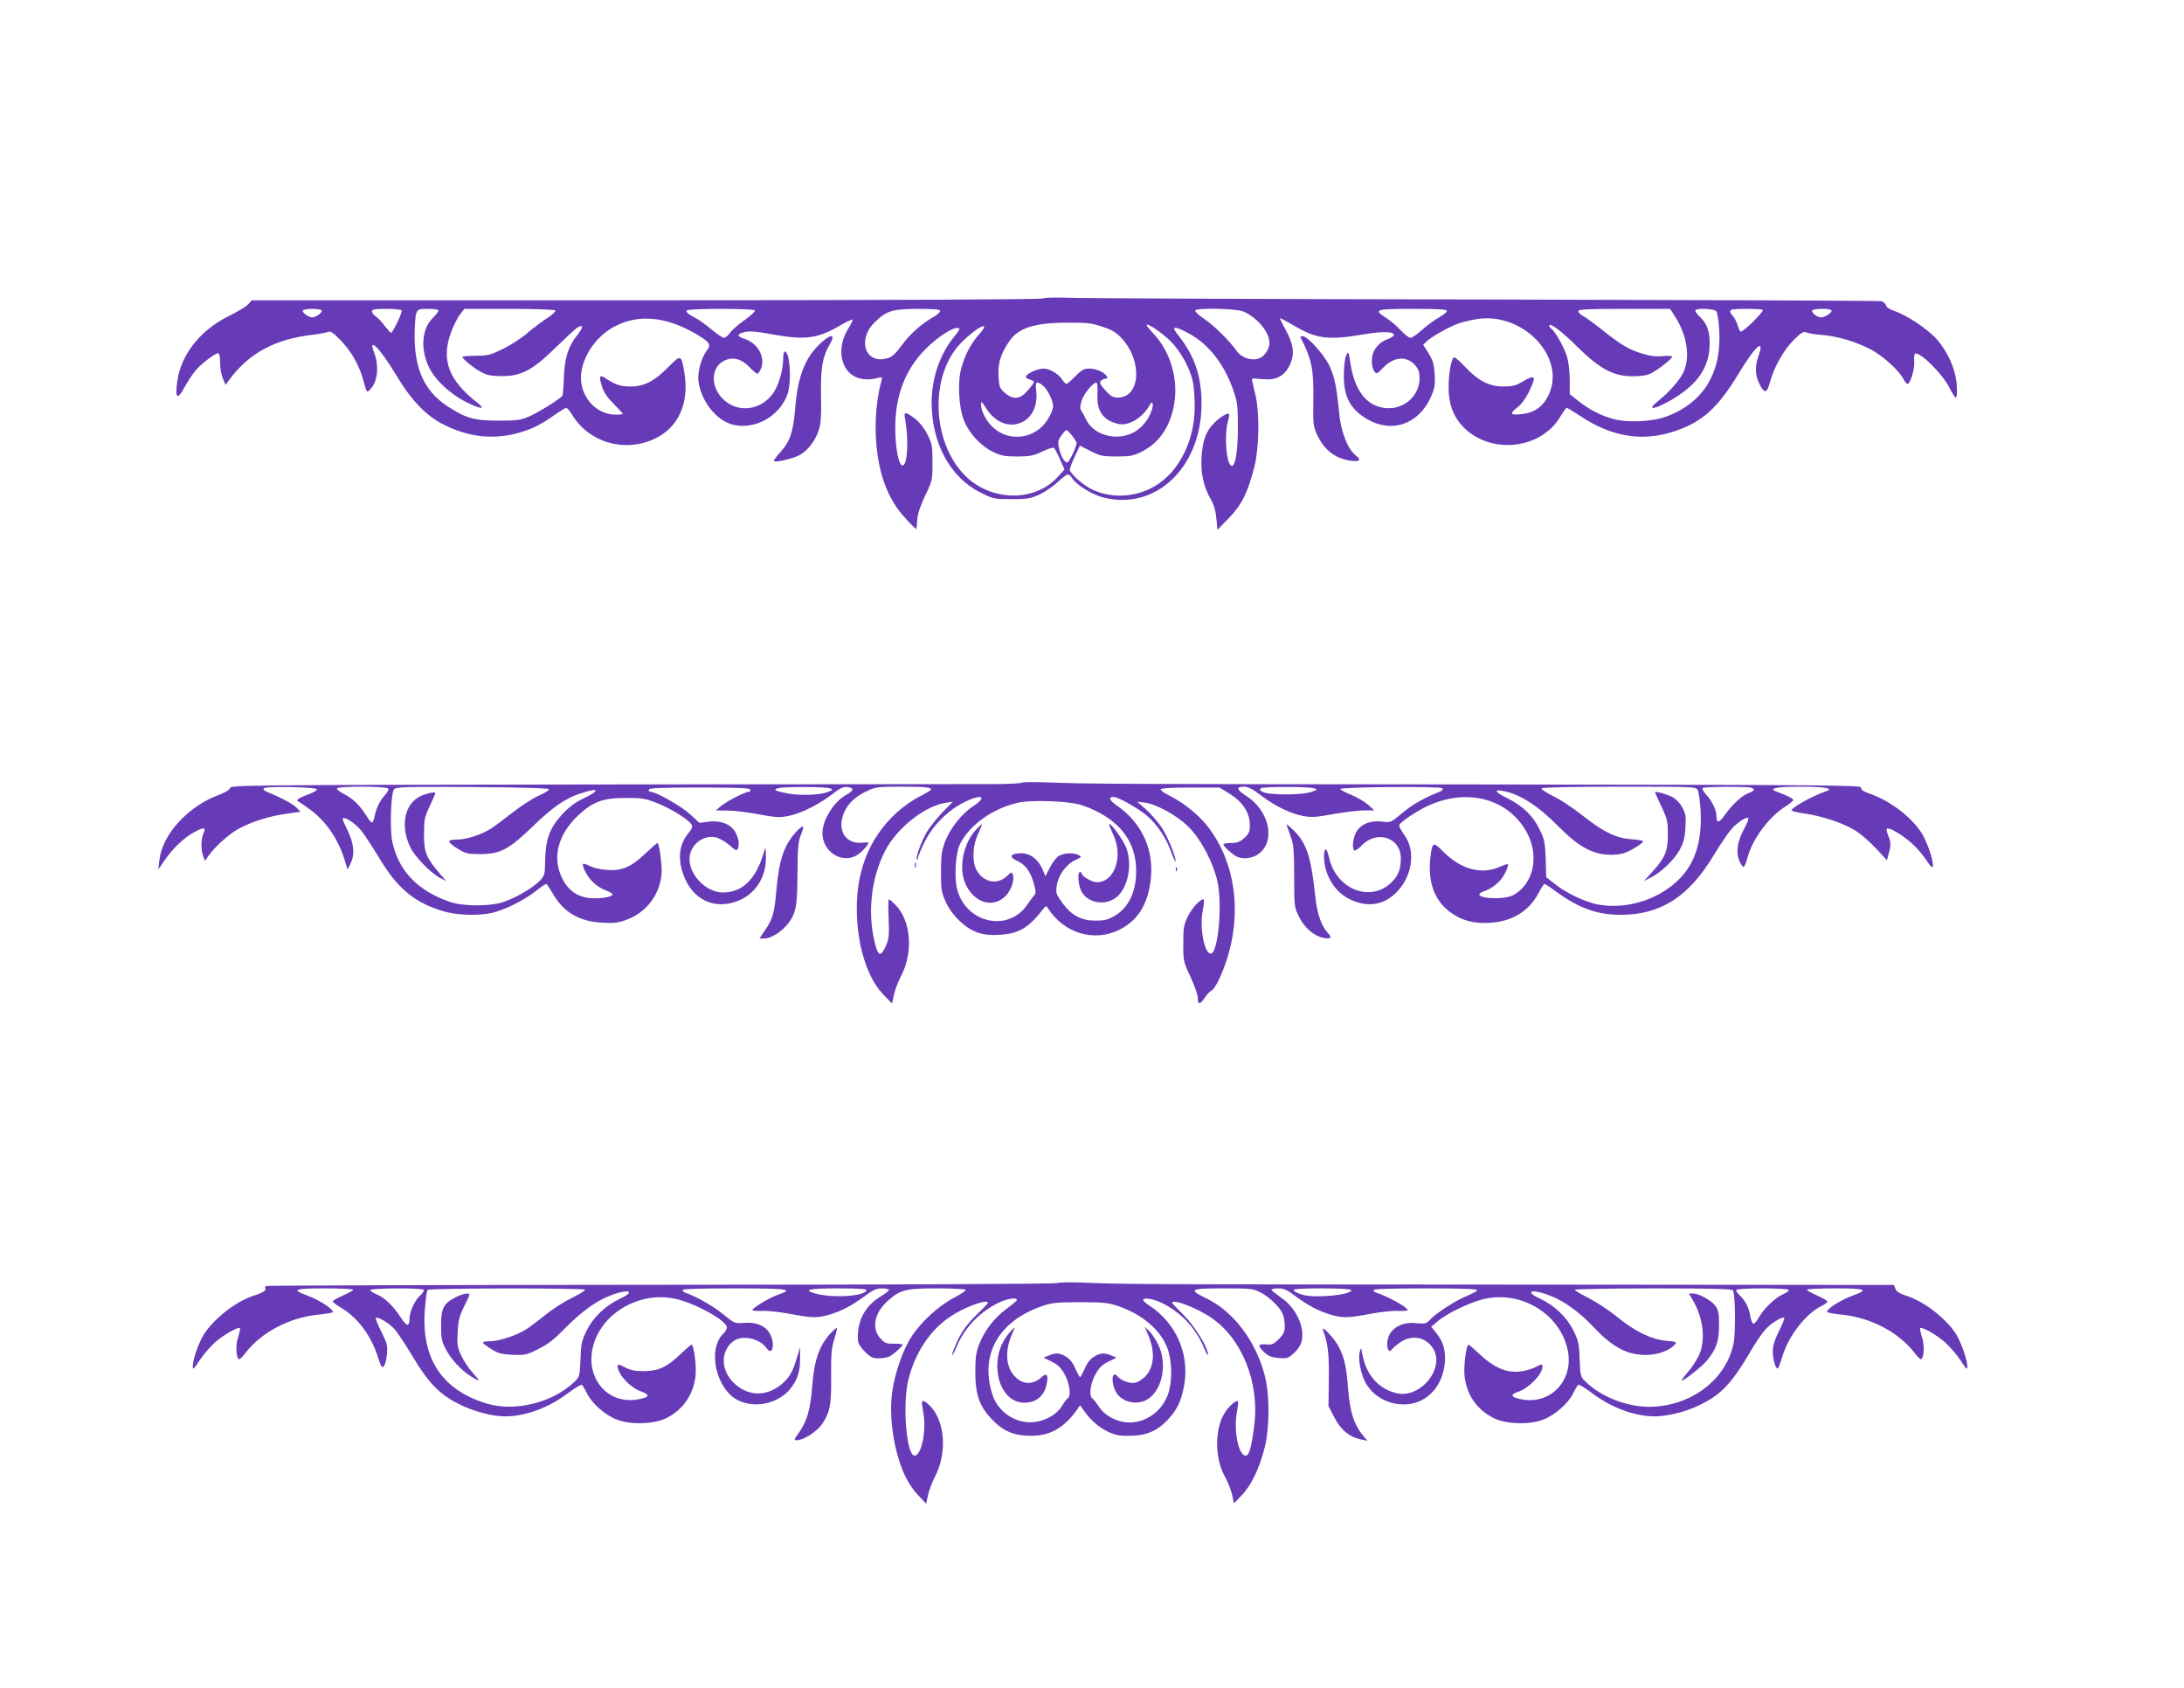 <?xml version="1.0" standalone="no"?>
<!DOCTYPE svg PUBLIC "-//W3C//DTD SVG 20010904//EN"
 "http://www.w3.org/TR/2001/REC-SVG-20010904/DTD/svg10.dtd">
<svg version="1.0" xmlns="http://www.w3.org/2000/svg"
 width="1280pt" height="989pt" viewBox="0 0 1280 989"
 preserveAspectRatio="xMidYMid meet">
<g transform="translate(0,989) scale(0.1,-0.1)"
fill="#673ab7" stroke="none">
<path d="M6110 8141 c-9 -6 -862 -10 -2325 -11 l-2310 0 -20 -23 c-11 -13 -60
-42 -108 -66 -171 -83 -285 -225 -308 -385 -14 -100 0 -114 41 -38 18 34 48
79 67 102 36 41 113 100 132 100 7 0 11 -23 11 -55 0 -31 7 -72 16 -93 l16
-37 26 35 c113 151 265 233 483 258 41 5 82 13 92 17 15 6 31 -5 78 -54 61
-64 109 -151 130 -236 7 -28 16 -54 20 -58 4 -5 19 8 33 29 31 46 35 130 10
194 -42 105 34 29 126 -125 90 -151 179 -244 284 -295 140 -70 279 -86 419
-51 88 23 139 47 224 107 34 24 66 44 71 44 6 0 20 -17 33 -37 97 -164 303
-226 480 -147 144 65 210 209 180 390 -18 107 -20 108 -93 34 -81 -83 -143
-115 -223 -115 -58 0 -88 10 -147 49 -35 23 -39 12 -20 -49 11 -35 32 -65 69
-102 29 -29 53 -55 53 -58 0 -3 -19 -5 -42 -5 -94 1 -174 69 -198 168 -29 124
64 287 202 354 138 68 296 51 467 -49 82 -49 91 -62 63 -98 -32 -41 -56 -129
-48 -182 16 -116 106 -229 203 -252 129 -31 272 50 318 178 26 75 15 251 -16
251 -5 0 -9 -19 -9 -43 0 -61 -25 -151 -56 -197 -69 -104 -207 -124 -294 -41
-76 72 -75 184 0 225 52 28 104 15 152 -35 20 -21 41 -39 46 -39 5 0 15 13 22
30 27 65 -17 147 -93 173 -50 16 -51 29 -3 41 27 7 67 4 155 -12 200 -37 273
-27 409 53 35 20 66 35 68 32 3 -3 -6 -22 -19 -44 -36 -55 -50 -108 -45 -165
11 -107 96 -162 207 -134 32 8 34 7 27 -15 -26 -96 -38 -212 -33 -324 10 -212
68 -370 176 -485 33 -36 61 -63 62 -60 1 3 3 28 5 55 2 33 18 81 46 140 42 88
43 92 43 195 0 97 -2 110 -30 165 -19 37 -46 71 -73 92 -55 42 -66 42 -58 1
24 -128 14 -286 -17 -275 -21 7 -39 100 -40 212 -2 193 58 350 178 470 70 71
161 129 191 123 13 -2 7 -14 -24 -51 -83 -102 -131 -241 -132 -384 0 -240 109
-442 288 -530 73 -37 79 -38 181 -38 93 0 113 4 163 27 32 15 79 47 106 72 27
25 54 46 60 46 6 0 19 -11 27 -24 26 -39 115 -94 180 -111 307 -79 575 174
577 545 1 159 -40 283 -131 398 -50 62 -37 67 53 20 119 -63 214 -184 267
-343 21 -61 24 -89 24 -210 0 -135 -14 -225 -35 -225 -32 0 -47 177 -23 262 6
20 9 39 6 42 -9 9 -56 -20 -90 -56 -46 -48 -65 -101 -71 -199 -5 -96 12 -173
56 -248 17 -30 27 -65 31 -110 l6 -66 68 70 c76 78 111 151 149 302 28 111 31
311 6 418 -9 39 -18 77 -20 85 -2 10 3 14 17 12 11 -2 43 -4 71 -5 66 -2 114
32 139 98 23 59 14 111 -31 194 -19 35 -34 65 -32 66 2 2 37 -17 78 -41 135
-80 202 -89 408 -54 118 20 184 18 181 -5 -1 -5 -20 -17 -42 -25 -53 -20 -87
-68 -87 -125 0 -22 6 -50 14 -60 13 -19 16 -18 54 22 63 64 138 69 187 11 19
-22 25 -41 25 -74 0 -97 -81 -176 -180 -176 -118 0 -197 89 -224 254 -13 82
-13 82 -27 53 -7 -17 -13 -67 -13 -115 -1 -110 30 -181 103 -234 153 -113 327
-67 407 107 22 50 26 69 22 131 -3 61 -9 82 -35 125 l-32 51 22 21 c29 27 132
85 186 104 24 8 71 19 105 25 275 44 530 -228 420 -449 -34 -67 -82 -100 -158
-108 -66 -7 -71 3 -20 42 22 17 47 52 65 89 45 95 39 104 -39 59 -38 -23 -59
-28 -112 -28 -83 0 -149 35 -226 118 -30 32 -58 56 -63 53 -16 -10 -31 -95
-31 -178 0 -95 27 -167 83 -227 159 -167 457 -137 572 58 17 28 33 51 37 51 4
0 40 -22 80 -48 186 -124 367 -152 556 -88 159 54 249 135 369 332 102 170
159 219 118 104 -20 -58 -19 -106 5 -156 31 -64 45 -62 64 9 26 91 80 186 140
246 44 43 57 51 72 43 11 -5 53 -12 94 -15 93 -8 193 -38 283 -84 72 -38 166
-123 192 -173 9 -16 19 -30 24 -30 16 0 42 83 40 126 -2 24 0 46 3 50 23 22
164 -117 206 -203 14 -29 30 -53 35 -53 6 0 8 32 5 75 -6 89 -51 192 -118 268
-50 57 -175 140 -243 163 -31 10 -51 23 -54 35 -3 11 -15 21 -27 24 -11 3
-1056 7 -2321 10 -1265 2 -2363 7 -2440 10 -83 3 -146 1 -155 -4z m-4225 -70
c6 -12 -33 -41 -55 -41 -22 0 -61 29 -55 41 4 5 28 9 55 9 27 0 51 -4 55 -9z
m469 0 c6 -10 -52 -131 -62 -131 -4 0 -20 18 -37 40 -16 22 -39 47 -52 55 -13
9 -23 22 -23 30 0 12 17 15 84 15 47 0 87 -4 90 -9z m216 -1 c0 -6 -16 -26
-35 -45 -63 -63 -72 -180 -21 -287 34 -72 123 -156 214 -202 87 -44 123 -48
72 -8 -172 134 -217 254 -155 419 14 37 37 82 51 100 l25 33 264 0 c162 0 266
-4 270 -10 3 -5 -18 -25 -48 -44 -29 -19 -80 -57 -113 -85 -32 -29 -97 -71
-143 -94 -77 -38 -90 -41 -162 -42 -44 0 -79 -3 -79 -6 0 -12 70 -69 113 -91
32 -17 60 -22 117 -22 113 -1 182 35 313 164 57 55 113 107 125 116 40 28 44
9 8 -36 -56 -70 -78 -139 -81 -252 -2 -53 -6 -101 -9 -107 -11 -17 -138 -97
-196 -122 -48 -21 -70 -24 -180 -24 -143 0 -193 15 -303 88 -129 87 -187 214
-187 407 0 60 4 120 10 134 9 24 14 26 70 26 35 0 60 -4 60 -10z m1854 1 c4
-5 -23 -30 -59 -56 -36 -25 -75 -59 -87 -76 -12 -16 -28 -29 -35 -29 -8 0 -41
23 -74 50 -33 28 -74 57 -92 66 -44 23 -58 35 -51 45 7 12 391 12 398 0z
m1086 -3 c0 -7 -17 -23 -38 -35 -71 -40 -140 -101 -188 -168 -38 -51 -57 -68
-86 -75 -130 -36 -176 115 -67 216 68 64 100 73 247 74 99 0 132 -3 132 -12z
m1776 -3 c81 -34 154 -121 154 -184 0 -36 -27 -77 -58 -90 -44 -18 -105 1
-134 42 -41 59 -132 149 -191 189 -32 21 -55 43 -52 49 10 16 241 11 281 -6z
m1194 3 c0 -7 -22 -25 -49 -40 -27 -15 -71 -48 -99 -73 -27 -25 -57 -45 -66
-45 -8 0 -34 20 -57 45 -22 24 -61 57 -85 72 -77 49 -65 53 156 53 153 0 200
-3 200 -12z m1340 -38 c68 -106 87 -237 46 -322 -23 -48 -87 -120 -149 -169
-99 -78 38 -29 149 54 104 77 154 169 154 284 0 75 -16 117 -58 157 -17 16
-29 33 -26 38 9 14 110 9 123 -6 6 -7 14 -56 17 -107 16 -254 -93 -431 -313
-511 -81 -30 -230 -36 -309 -13 -77 22 -138 54 -202 104 l-52 41 0 83 c0 47
-7 107 -16 137 -16 53 -71 151 -93 164 -6 4 -11 12 -11 17 0 22 71 -30 164
-123 133 -131 213 -173 325 -173 54 0 86 6 111 19 43 23 120 84 120 96 0 5
-24 6 -54 3 -39 -4 -73 0 -122 15 -79 24 -127 53 -239 143 -44 35 -93 70 -108
78 -15 8 -27 20 -27 28 0 10 52 13 269 13 l269 0 32 -50z m512 44 c4 -3 -23
-35 -59 -71 -36 -35 -69 -61 -73 -56 -4 4 -13 25 -19 45 -7 20 -19 42 -27 48
-7 7 -14 19 -14 26 0 11 21 14 93 14 52 0 96 -3 99 -6z m402 -3 c7 -11 -38
-41 -61 -41 -22 1 -53 23 -53 39 0 13 106 16 114 2z m-4272 -96 c60 -20 80
-33 116 -72 120 -135 104 -343 -27 -343 -27 0 -42 8 -72 42 -30 32 -36 44 -28
55 6 7 18 13 25 13 24 0 15 20 -18 40 -18 11 -50 20 -72 20 -33 0 -46 -7 -84
-45 -24 -25 -48 -45 -52 -45 -4 0 -15 11 -24 25 -23 35 -74 65 -111 65 -33 0
-97 -29 -102 -46 -2 -7 8 -14 22 -18 14 -4 25 -10 25 -14 0 -5 -16 -27 -36
-50 -45 -53 -87 -57 -136 -13 -29 26 -33 35 -36 99 -4 75 13 129 65 205 52 75
148 106 335 106 119 1 145 -2 210 -24z m400 -86 c60 -62 109 -151 129 -234 6
-28 11 -95 11 -150 -1 -216 -107 -408 -268 -482 -105 -48 -226 -50 -328 -4
-51 22 -136 96 -136 119 0 8 13 43 30 78 l29 63 62 -32 c57 -29 71 -32 153
-32 81 0 97 3 149 29 104 53 169 151 190 287 22 141 -25 298 -117 397 -25 27
-46 52 -46 56 0 18 91 -44 142 -95z m-1122 44 c-50 -57 -82 -117 -105 -197
-24 -81 -17 -229 14 -308 29 -75 97 -150 169 -185 49 -24 69 -28 143 -28 75 0
94 4 148 29 37 18 65 26 70 20 4 -5 20 -35 34 -67 l26 -58 -41 -45 c-136 -148
-391 -143 -543 10 -195 197 -207 585 -25 774 91 94 187 142 110 55z m368 -299
c27 -19 61 -83 64 -121 1 -17 -11 -49 -32 -82 -71 -114 -227 -135 -323 -43
-36 34 -67 93 -67 129 0 25 2 24 29 -19 50 -78 123 -112 194 -89 72 24 111 99
100 192 -6 53 0 58 35 33z m324 -59 c-5 -93 34 -149 121 -169 61 -14 142 34
185 110 17 30 25 9 12 -30 -18 -57 -64 -111 -114 -134 -104 -49 -235 -7 -275
88 -6 14 -16 32 -23 42 -9 12 -9 26 1 59 13 44 76 118 89 105 4 -4 5 -36 4
-71z m-148 -239 c14 -19 26 -37 26 -40 0 -23 -44 -116 -55 -116 -18 0 -41 43
-50 92 -6 29 -2 42 16 67 12 17 26 31 30 31 4 0 18 -15 33 -34z"/>
<path d="M4813 7882 c-92 -82 -137 -194 -152 -380 -12 -144 -30 -198 -87 -261
-24 -26 -41 -50 -38 -53 8 -9 107 13 145 33 49 24 95 81 116 144 14 40 17 79
15 204 -3 163 8 229 49 299 37 64 15 70 -48 14z"/>
<path d="M7622 7913 c67 -130 78 -188 75 -373 -2 -133 0 -149 21 -195 42 -91
104 -140 193 -154 58 -9 71 2 35 30 -47 37 -86 135 -97 245 -16 163 -27 213
-58 281 -32 67 -128 173 -157 173 -9 0 -14 -3 -12 -7z"/>
<path d="M5986 5303 c-4 -4 -85 -8 -179 -8 -95 0 -1136 -1 -2313 -2 -2059 -3
-2142 -4 -2146 -21 -3 -11 -28 -26 -65 -40 -182 -67 -333 -233 -349 -384 l-6
-53 37 54 c51 73 111 130 174 165 58 31 70 29 53 -9 -15 -32 -15 -95 -1 -132
l10 -28 21 30 c36 52 122 129 176 158 75 41 182 75 278 88 l85 12 -23 24 c-20
21 -90 59 -172 92 -19 8 -26 15 -19 22 13 13 305 7 310 -6 2 -6 -18 -18 -44
-28 -60 -21 -83 -37 -65 -44 6 -2 39 -24 71 -48 91 -67 165 -175 201 -295 l17
-55 16 32 c28 52 22 121 -16 197 -19 37 -31 68 -28 71 16 9 76 -32 110 -75 20
-25 65 -95 101 -154 108 -181 207 -264 375 -315 80 -25 211 -29 291 -10 72 17
182 72 249 123 32 26 62 46 66 46 4 0 20 -24 37 -53 63 -112 155 -167 292
-174 71 -4 95 -1 144 18 113 42 191 143 203 264 5 49 -13 185 -24 185 -3 0
-36 -29 -73 -64 -83 -78 -135 -100 -222 -94 -35 2 -78 12 -97 21 -49 24 -53
22 -36 -20 22 -52 70 -100 122 -119 24 -9 43 -21 43 -25 0 -13 -50 -24 -110
-23 -74 0 -133 32 -170 90 -80 127 -50 277 82 399 83 77 145 100 278 99 95 0
113 -3 185 -32 80 -32 180 -94 198 -124 8 -11 3 -25 -21 -54 -45 -56 -58 -126
-38 -204 42 -165 172 -244 318 -194 110 37 178 138 177 259 -1 64 -2 67 -11
35 -46 -162 -125 -240 -243 -240 -94 1 -192 98 -194 193 -2 84 82 151 161 128
22 -7 56 -28 77 -47 32 -28 40 -31 45 -18 10 26 7 54 -11 91 -24 51 -86 77
-159 68 l-55 -7 -55 51 c-52 47 -199 131 -231 131 -8 0 -13 6 -10 13 3 9 71
12 297 12 226 0 294 -3 297 -12 3 -7 -1 -13 -9 -13 -21 0 -130 -56 -163 -84
l-30 -25 69 -1 c37 0 120 -10 183 -22 103 -19 123 -20 177 -9 72 15 176 67
255 128 42 33 63 43 85 41 42 -4 42 -20 0 -43 -76 -41 -144 -149 -144 -227 0
-110 116 -183 203 -129 29 18 67 60 67 74 0 1 -16 1 -35 -1 -103 -12 -155 80
-104 185 25 51 66 88 134 119 45 22 64 24 197 24 142 0 183 -4 173 -19 -2 -4
-34 -23 -70 -41 -36 -18 -95 -60 -130 -92 -168 -154 -246 -362 -232 -621 10
-188 69 -360 156 -447 l49 -51 11 51 c6 28 24 77 41 108 74 143 60 324 -32
420 -18 17 -35 32 -39 32 -3 0 -4 -51 -1 -113 4 -100 2 -119 -16 -160 -31 -69
-47 -62 -68 31 -40 176 -16 373 64 527 70 134 233 263 357 281 l40 6 -62 -63
c-33 -35 -74 -86 -91 -114 -32 -55 -68 -153 -58 -162 3 -4 6 1 6 9 0 9 18 52
40 96 48 96 135 183 231 231 104 52 140 33 49 -26 -64 -42 -133 -130 -162
-207 -19 -51 -23 -80 -23 -176 0 -106 3 -120 29 -178 37 -79 115 -153 187
-177 37 -13 73 -16 128 -13 113 7 170 41 254 150 17 22 18 22 30 4 92 -144
266 -197 412 -127 107 51 167 140 187 279 27 183 -45 347 -197 452 -44 30 -51
50 -18 50 25 0 145 -67 194 -109 62 -53 114 -132 144 -216 14 -39 25 -62 25
-53 0 34 -49 152 -86 205 -21 30 -60 75 -88 100 l-51 45 42 -5 c71 -9 191 -75
259 -143 75 -75 146 -211 170 -324 29 -135 3 -410 -38 -418 -38 -7 -69 148
-49 252 6 33 9 61 7 64 -13 12 -68 -45 -93 -96 -25 -51 -28 -67 -28 -162 0
-103 1 -107 43 -196 23 -50 42 -105 42 -122 0 -42 14 -40 42 3 13 19 30 37 39
40 9 3 30 36 47 73 142 313 112 664 -78 899 -53 65 -142 135 -223 174 -26 13
-46 28 -44 34 2 6 65 10 174 10 l170 0 59 -36 c77 -48 119 -112 119 -182 0
-42 -4 -52 -33 -78 -25 -23 -42 -29 -77 -29 -25 0 -45 -4 -45 -8 0 -11 50 -57
77 -71 33 -17 84 -13 120 9 112 68 78 256 -62 345 -59 38 -63 55 -12 55 23 -1
51 -15 97 -51 81 -62 173 -107 249 -121 48 -9 76 -7 172 11 63 11 143 21 179
22 l65 0 -38 34 c-21 18 -66 45 -100 58 -34 14 -62 29 -62 33 0 13 586 17 598
5 7 -7 0 -14 -19 -22 -92 -37 -157 -74 -216 -124 -66 -55 -68 -56 -115 -50
-66 9 -121 -11 -150 -54 -23 -34 -32 -104 -15 -115 5 -3 24 10 43 30 89 92
229 46 229 -76 0 -60 -13 -96 -48 -134 -122 -130 -330 -52 -373 139 -13 61
-29 64 -29 6 0 -101 56 -199 138 -244 111 -60 216 -45 296 44 85 95 102 234
38 324 -18 25 -32 51 -32 58 0 16 111 90 180 120 230 100 465 32 570 -164 74
-139 36 -304 -84 -366 -49 -25 -196 -21 -196 6 0 5 14 14 32 20 50 18 98 59
120 107 12 24 19 46 16 49 -3 3 -25 -4 -49 -15 -104 -47 -225 -15 -326 85 -63
64 -68 62 -79 -23 -18 -145 20 -254 111 -324 67 -51 138 -71 233 -66 131 6
233 68 288 173 16 30 32 55 36 55 5 0 36 -21 70 -46 131 -96 239 -135 378
-135 234 1 398 106 545 351 38 63 84 131 104 153 35 39 88 73 98 63 3 -3 -8
-32 -26 -65 -39 -74 -48 -134 -28 -184 9 -20 20 -37 25 -37 5 0 15 21 22 48
27 109 122 240 221 304 27 17 49 35 49 40 0 8 -31 24 -100 50 -48 18 2 28 145
28 135 0 195 -10 150 -26 -81 -27 -205 -96 -205 -113 0 -4 36 -13 80 -19 102
-15 219 -54 292 -98 31 -19 86 -66 122 -105 l65 -70 10 38 c14 50 14 67 -3
108 -8 19 -11 37 -7 39 14 9 92 -37 146 -86 29 -26 68 -72 86 -100 24 -37 35
-47 37 -35 6 30 -35 149 -68 199 -63 95 -186 187 -302 227 -38 13 -52 23 -50
35 3 15 -163 16 -2145 19 -2263 2 -2392 3 -2623 12 -80 3 -149 2 -154 -2z
m-3710 -34 c3 -6 -5 -23 -19 -37 -31 -34 -52 -77 -61 -124 -4 -21 -11 -38 -16
-38 -4 0 -19 17 -31 37 -39 63 -80 103 -131 129 -27 14 -46 29 -43 34 9 14
292 13 301 -1z m941 -4 c2 -6 -25 -23 -60 -38 -34 -15 -103 -59 -152 -98 -50
-39 -106 -81 -125 -93 -56 -37 -147 -66 -201 -66 -63 0 -61 -13 6 -55 43 -27
57 -30 129 -30 117 0 167 26 304 158 122 118 191 166 280 196 113 38 125 22
22 -28 -49 -23 -86 -51 -124 -92 -73 -79 -98 -145 -101 -267 -1 -87 -3 -94
-31 -123 -37 -40 -144 -102 -214 -125 -76 -26 -235 -26 -310 0 -191 64 -305
183 -341 354 -15 74 -8 284 10 306 12 15 54 16 459 14 293 -2 447 -7 449 -13z
m1648 5 c18 -7 18 -9 -10 -20 -46 -19 -167 -24 -237 -10 -77 15 -90 22 -58 31
35 10 281 9 305 -1z m2835 1 c24 -7 23 -8 -15 -22 -54 -19 -251 -19 -284 0
-19 10 -21 15 -10 22 17 10 273 10 309 0z m2250 -11 c6 -12 14 -67 17 -123 9
-183 -35 -316 -139 -412 -123 -114 -310 -167 -470 -134 -74 16 -183 68 -244
118 l-52 41 -3 108 c-4 97 -7 114 -37 174 -39 79 -98 136 -187 180 -73 36 -84
54 -27 43 99 -18 203 -84 327 -209 110 -111 187 -156 280 -164 37 -3 78 1 101
8 42 14 114 58 114 70 0 4 -32 10 -70 12 -91 7 -164 43 -290 143 -52 41 -127
91 -168 110 -40 20 -70 40 -67 45 4 6 181 10 455 10 442 0 449 0 460 -20z
m314 14 c24 -9 19 -19 -17 -32 -38 -14 -97 -69 -139 -129 -31 -46 -48 -48 -48
-7 0 36 -23 85 -59 126 -22 25 -28 38 -19 41 19 8 263 8 282 1z m-3921 -103
c197 -69 304 -190 315 -355 8 -136 -36 -240 -125 -293 -39 -23 -60 -28 -113
-28 -81 0 -138 30 -187 95 -45 61 -46 64 -39 114 9 58 57 123 108 146 38 17
39 19 20 29 -30 16 -89 13 -118 -6 -14 -9 -37 -39 -51 -67 l-26 -51 -17 41
c-26 59 -72 94 -125 94 -62 0 -75 -22 -25 -44 46 -20 77 -60 96 -123 17 -57
17 -68 1 -85 -6 -7 -23 -29 -36 -49 -106 -158 -344 -115 -407 74 -24 71 -16
227 14 284 57 110 189 204 334 238 84 20 309 11 381 -14z"/>
<path d="M2488 5234 c-112 -34 -149 -172 -83 -310 27 -55 120 -151 175 -179
l35 -18 -38 44 c-80 94 -92 124 -92 229 0 87 3 101 33 165 18 39 33 72 33 75
1 10 -18 8 -63 -6z"/>
<path d="M9700 5247 c0 -3 17 -40 37 -83 34 -72 38 -87 38 -164 0 -99 -15
-134 -91 -219 l-48 -53 40 20 c61 31 137 104 169 163 22 42 30 70 33 130 4 67
1 82 -19 119 -14 25 -38 49 -59 60 -36 18 -100 35 -100 27z"/>
<path d="M5720 5028 c-68 -73 -99 -203 -70 -295 42 -129 168 -175 247 -90 32
36 50 93 39 124 -6 14 -10 13 -35 -11 -56 -54 -138 -37 -178 36 -27 51 -23
141 9 211 15 31 25 57 23 57 -2 0 -18 -15 -35 -32z"/>
<path d="M6500 5058 c0 -3 11 -30 25 -60 60 -128 7 -278 -97 -278 -27 0 -88
35 -88 50 0 5 -4 10 -10 10 -15 0 -12 -66 4 -105 31 -73 134 -97 204 -47 71
51 101 191 63 294 -18 47 -99 158 -101 136z"/>
<path d="M7540 5059 c0 -2 10 -32 22 -64 20 -54 22 -80 23 -240 0 -177 0 -181
29 -238 31 -65 87 -112 143 -123 44 -8 52 0 25 29 -37 39 -63 114 -73 210 -25
237 -51 316 -128 392 -23 21 -41 37 -41 34z"/>
<path d="M4665 5014 c-70 -76 -99 -163 -115 -342 -11 -131 -21 -167 -65 -231
l-34 -51 25 0 c54 0 134 60 167 125 25 50 30 93 31 270 1 141 5 177 20 213 10
24 16 46 12 49 -3 3 -22 -12 -41 -33z"/>
<path d="M5362 4820 c0 -14 2 -19 5 -12 2 6 2 18 0 25 -3 6 -5 1 -5 -13z"/>
<path d="M6891 4794 c0 -11 3 -14 6 -6 3 7 2 16 -1 19 -3 4 -6 -2 -5 -13z"/>
<path d="M6195 2371 c-11 -5 -1022 -10 -2324 -10 -1267 -1 -2307 -4 -2312 -7
-5 -3 -7 -9 -4 -14 7 -12 -14 -26 -72 -44 -102 -34 -230 -134 -289 -227 -30
-48 -64 -146 -64 -186 0 -22 6 -17 38 33 21 32 62 80 90 106 51 45 138 95 148
85 3 -3 -2 -26 -10 -52 -16 -45 -13 -119 4 -130 4 -3 20 12 36 33 92 123 259
211 429 228 39 4 76 10 83 13 19 10 -70 70 -142 97 -102 37 -85 44 98 44 91 0
166 -3 166 -8 0 -4 -27 -19 -60 -34 -33 -14 -60 -30 -60 -35 0 -4 23 -21 51
-38 95 -56 175 -163 214 -288 19 -59 24 -66 35 -52 7 9 16 41 18 71 4 49 0 64
-33 130 -21 41 -35 77 -32 80 11 11 79 -30 112 -68 18 -22 66 -94 105 -160 92
-153 159 -222 272 -277 87 -43 191 -71 268 -71 121 0 258 51 373 139 38 28 72
49 77 46 4 -3 18 -25 30 -50 29 -60 108 -129 178 -155 80 -30 215 -26 286 9
100 49 162 141 173 254 5 58 -11 177 -24 177 -4 0 -32 -24 -63 -54 -81 -77
-129 -100 -215 -101 -54 0 -80 5 -112 22 -36 19 -43 20 -43 7 0 -46 73 -126
135 -147 56 -20 54 -34 -8 -46 -191 -40 -331 136 -264 334 64 187 285 302 487
251 119 -30 290 -127 290 -165 0 -10 -9 -26 -20 -36 -75 -68 -63 -239 25 -343
89 -106 282 -92 372 26 39 52 53 98 52 177 l0 60 -18 -60 c-22 -76 -42 -113
-78 -146 -86 -80 -193 -86 -278 -16 -90 74 -98 194 -19 256 52 41 156 19 198
-41 36 -50 50 34 16 90 -27 45 -80 65 -149 60 -54 -5 -56 -4 -121 49 -56 47
-164 108 -222 127 -10 3 -18 10 -18 16 0 7 102 10 306 10 317 0 350 -5 254
-37 -48 -16 -150 -78 -150 -90 0 -5 24 -6 54 -5 30 2 104 -6 164 -17 131 -25
162 -26 233 -5 73 22 132 53 206 108 49 37 69 46 102 46 22 0 41 -4 41 -9 0
-5 -19 -20 -42 -34 -98 -58 -146 -146 -140 -261 1 -18 16 -42 41 -67 33 -33
45 -39 80 -39 23 0 52 5 64 11 25 13 77 60 77 69 0 4 -23 6 -51 6 -45 -1 -54
3 -80 32 -52 58 -35 147 43 218 74 66 102 74 291 74 98 0 167 -4 167 -9 0 -6
-33 -27 -72 -48 -88 -46 -191 -141 -246 -226 -49 -74 -98 -215 -113 -323 -14
-101 -5 -228 25 -348 30 -118 71 -200 129 -260 l45 -48 11 51 c6 27 24 76 41
108 62 119 62 278 0 377 -26 41 -66 74 -76 64 -2 -3 1 -31 7 -64 20 -107 -10
-254 -51 -254 -48 0 -72 300 -36 445 38 156 126 289 243 368 82 56 223 108
223 82 0 -3 -31 -36 -70 -73 -50 -50 -79 -89 -105 -142 -19 -41 -35 -81 -35
-90 0 -8 11 11 24 42 45 110 126 199 235 257 54 29 121 42 121 23 0 -4 -27
-27 -61 -52 -70 -51 -129 -127 -161 -209 -17 -45 -22 -77 -22 -161 0 -132 24
-200 96 -276 66 -70 130 -98 228 -98 114 -1 196 46 273 154 l17 25 18 -25 c41
-60 88 -101 140 -127 47 -23 70 -28 132 -27 97 0 162 28 225 95 57 61 81 115
97 212 27 178 -51 354 -204 455 -21 13 -38 29 -38 33 0 19 66 7 121 -22 109
-58 190 -147 235 -257 13 -31 24 -50 24 -41 0 42 -76 166 -142 232 -37 37 -68
69 -68 72 0 25 135 -25 223 -83 186 -122 292 -387 257 -642 -17 -129 -29 -170
-50 -170 -41 0 -71 148 -51 254 6 33 9 61 6 64 -10 10 -56 -31 -80 -72 -58
-98 -55 -266 5 -371 16 -28 34 -75 41 -103 l11 -52 45 47 c56 57 105 160 135
280 30 122 30 314 -1 428 -52 197 -184 371 -338 445 -111 54 -101 60 97 60
161 0 173 -1 218 -24 54 -28 116 -89 131 -129 6 -16 11 -46 11 -69 0 -32 -7
-47 -35 -75 -31 -31 -40 -35 -75 -31 -48 4 -51 -8 -10 -47 23 -22 41 -29 84
-33 50 -4 56 -2 90 29 23 21 40 48 45 71 19 85 -35 197 -124 256 -27 19 -51
38 -53 43 -2 5 15 9 38 9 35 0 53 -8 103 -46 74 -55 133 -86 206 -108 71 -21
102 -20 233 5 60 11 134 19 164 17 30 -1 54 0 54 5 0 16 -116 80 -182 101 -10
3 -18 10 -18 16 0 7 102 10 306 10 211 0 305 -3 302 -11 -2 -5 -30 -21 -63
-34 -65 -27 -177 -99 -214 -139 -22 -23 -29 -25 -80 -20 -98 11 -171 -42 -171
-123 0 -33 14 -51 25 -33 4 6 25 25 47 41 69 49 150 37 195 -30 76 -113 -68
-296 -208 -266 -108 23 -182 107 -205 230 -7 40 -7 40 -15 12 -11 -42 7 -133
36 -183 46 -78 129 -124 223 -124 129 0 228 102 240 246 5 72 -8 118 -49 171
l-31 38 39 33 c51 44 183 108 263 128 216 54 442 -76 495 -284 47 -184 -94
-340 -274 -301 -57 12 -62 27 -13 43 64 22 142 103 142 148 0 16 -4 16 -42 -4
-23 -12 -67 -24 -99 -26 -76 -6 -149 28 -228 103 -32 30 -60 55 -64 55 -13 0
-29 -119 -24 -178 11 -115 71 -202 173 -253 71 -35 206 -39 286 -9 70 26 149
95 178 155 12 25 26 47 30 50 5 3 39 -18 77 -46 115 -88 252 -139 373 -139 68
0 176 26 248 60 134 62 197 127 305 310 30 52 71 114 91 136 34 39 102 82 113
71 3 -3 -11 -38 -31 -78 -26 -52 -36 -85 -36 -120 0 -45 16 -99 29 -99 3 0 16
33 28 74 37 120 138 250 231 294 17 9 32 20 32 25 0 5 -27 21 -60 35 -33 15
-60 30 -60 34 0 5 75 8 166 8 183 0 200 -7 98 -44 -75 -28 -162 -86 -143 -96
8 -4 45 -10 84 -14 170 -17 337 -105 429 -228 16 -21 32 -36 36 -33 17 11 20
85 4 130 -8 26 -13 49 -10 52 10 10 97 -40 148 -85 28 -26 69 -74 90 -106 33
-52 38 -56 38 -32 0 38 -36 140 -66 188 -58 92 -189 193 -292 225 -38 12 -57
24 -63 40 l-9 23 -2177 2 c-2224 1 -2352 2 -2578 12 -71 3 -139 1 -150 -3z
m-3711 -40 c3 -4 -6 -19 -21 -32 -33 -30 -62 -95 -63 -136 0 -50 -16 -48 -53
9 -44 67 -92 113 -139 133 -21 8 -38 20 -38 25 0 12 307 14 314 1z m946 1 c0
-5 -37 -27 -82 -50 -46 -22 -113 -66 -151 -97 -37 -30 -88 -69 -115 -86 -56
-36 -159 -69 -213 -69 -21 0 -39 -3 -39 -7 0 -5 21 -21 48 -38 40 -25 59 -31
125 -34 74 -3 83 -1 151 33 55 27 93 56 152 117 95 96 182 162 261 193 113 46
168 32 64 -16 -84 -40 -154 -107 -193 -186 -29 -59 -33 -77 -36 -168 -4 -99
-5 -103 -36 -132 -125 -121 -346 -176 -510 -128 -271 80 -395 275 -364 574 4
46 10 88 14 93 7 11 924 12 924 1z m1648 -4 c-12 -35 -201 -46 -300 -18 -75
22 -38 30 133 30 128 0 170 -3 167 -12z m2842 2 c0 -28 -206 -49 -284 -28 -27
7 -51 19 -54 26 -3 9 35 12 167 12 102 0 171 -4 171 -10z m2237 -2 c13 -22 16
-251 3 -311 -44 -214 -252 -370 -495 -371 -131 0 -282 59 -371 146 -31 29 -32
33 -36 132 -3 91 -7 109 -36 168 -39 79 -109 146 -193 186 -104 48 -49 62 64
16 78 -31 168 -97 247 -181 111 -118 196 -163 305 -163 68 0 138 24 169 59 16
17 13 18 -50 24 -87 8 -186 57 -289 142 -44 36 -117 84 -162 107 -46 23 -83
45 -83 50 0 4 207 8 459 8 357 0 462 -3 468 -12z m327 3 c3 -4 -13 -16 -35
-26 -48 -22 -111 -83 -141 -136 -12 -22 -27 -38 -32 -36 -6 2 -14 22 -18 45
-8 51 -29 90 -62 121 -14 13 -23 28 -20 32 7 12 301 12 308 0z m-3933 -94
c142 -48 249 -139 290 -245 29 -75 31 -195 5 -271 -40 -116 -159 -187 -271
-162 -60 14 -110 47 -139 94 -11 17 -27 37 -35 43 -21 16 -9 94 23 147 18 32
39 52 73 68 l47 23 -29 12 c-42 18 -65 17 -104 -7 -22 -13 -40 -37 -54 -70
-12 -27 -24 -49 -27 -49 -3 0 -15 22 -27 49 -14 33 -32 57 -54 70 -39 24 -62
25 -104 7 l-29 -12 47 -23 c34 -16 55 -36 73 -68 32 -54 44 -131 22 -147 -8
-6 -23 -26 -33 -44 -27 -44 -80 -79 -142 -92 -112 -24 -230 45 -266 156 -77
235 35 433 293 521 56 19 86 22 220 22 134 0 164 -3 221 -22z"/>
<path d="M2670 2288 c-71 -37 -85 -65 -85 -166 0 -74 4 -94 27 -137 30 -59 90
-124 147 -160 57 -36 59 -31 11 21 -23 25 -53 70 -67 101 -22 48 -25 65 -21
137 4 69 10 94 40 154 35 70 35 72 14 72 -12 0 -42 -10 -66 -22z"/>
<path d="M9920 2273 c64 -107 78 -239 36 -328 -13 -27 -42 -71 -65 -97 -24
-27 -39 -48 -34 -48 14 0 119 83 145 115 56 67 73 114 73 207 0 72 -4 91 -21
115 -23 32 -97 73 -132 73 l-24 0 22 -37z"/>
<path d="M5914 2078 c-47 -57 -68 -116 -69 -193 0 -123 67 -215 157 -215 72 0
120 40 133 113 10 49 -1 64 -29 38 -50 -47 -109 -47 -156 1 -55 54 -62 149
-21 244 11 24 18 44 16 44 -2 0 -16 -15 -31 -32z"/>
<path d="M6729 2068 c43 -100 36 -192 -19 -246 -16 -16 -42 -32 -57 -35 -32
-6 -81 12 -102 36 -30 37 -42 -17 -17 -78 30 -71 130 -97 196 -52 84 56 112
208 58 318 -15 30 -39 66 -53 79 l-26 25 20 -47z"/>
<path d="M4870 2079 c-69 -74 -98 -158 -110 -315 -10 -133 -31 -205 -80 -273
-26 -35 -28 -41 -12 -41 42 0 124 53 153 99 44 68 52 111 50 277 -1 125 2 162
18 214 11 35 18 66 16 68 -2 2 -18 -11 -35 -29z"/>
<path d="M7754 2095 c29 -80 36 -139 34 -287 l-2 -158 35 -67 c37 -73 90 -116
159 -129 l35 -7 -21 24 c-58 67 -83 143 -94 291 -10 124 -21 171 -55 238 -25
48 -104 131 -91 95z"/>
</g>
</svg>
